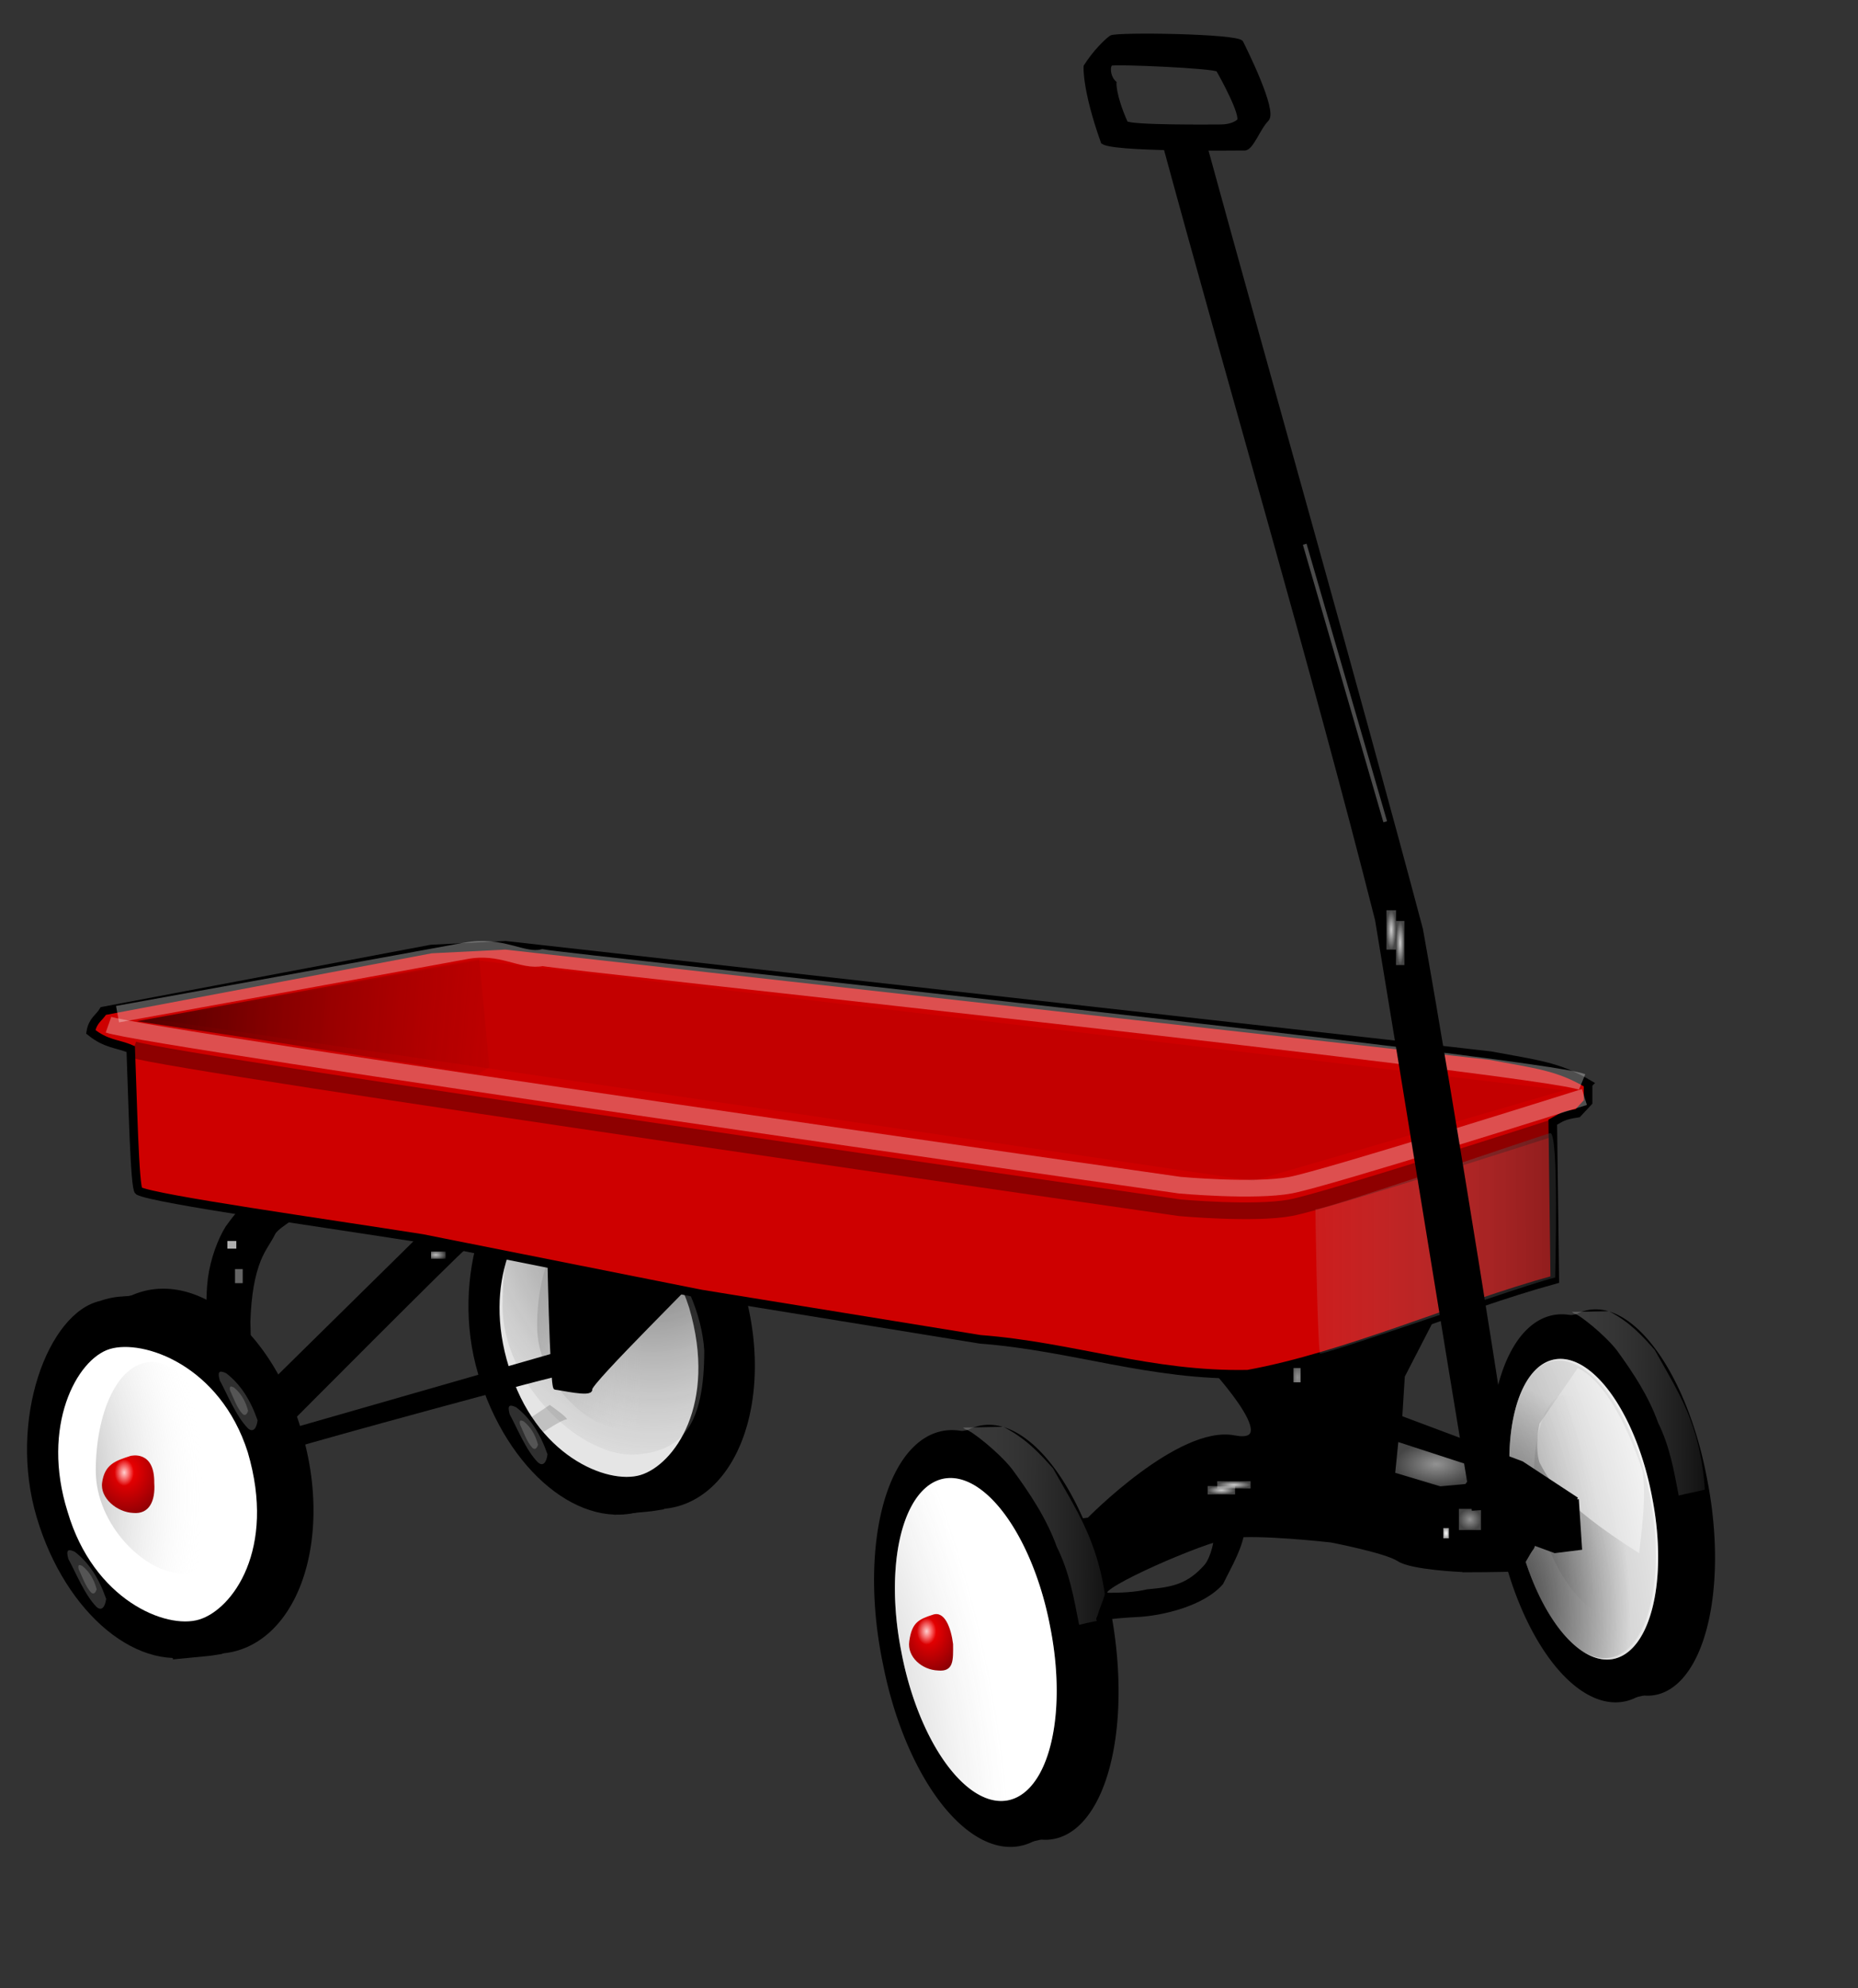 <?xml version="1.0" encoding="UTF-8"?>
<svg width="365.28pt" height="390.89pt" space="preserve" xmlns="http://www.w3.org/2000/svg" xmlns:xlink="http://www.w3.org/1999/xlink">
<rect width="100%" height="100%" fill="#333333" stroke="none"/>
<defs>
<linearGradient id="k">
<stop stop-color="#fff" stop-opacity=".573" offset="0"/>
<stop stop-color="#fff" stop-opacity=".271" offset="1"/>
</linearGradient>
<linearGradient id="c">
<stop stop-color="#fff" stop-opacity=".812" offset="0"/>
<stop stop-color="#fff" stop-opacity=".278" offset="1"/>
</linearGradient>
<linearGradient id="e">
<stop stop-opacity=".592" offset="0"/>
<stop stop-color="#fff" stop-opacity=".208" offset="1"/>
</linearGradient>
<linearGradient id="y" x1="1.5" x2="-.529" y1=".532" y2=".535" gradientTransform="scale(1 1)">
<stop stop-opacity=".592" offset="0"/>
<stop stop-color="#fff" stop-opacity="0" offset="1"/>
</linearGradient>
<linearGradient id="x" x1=".024" x2="1.188" y1=".544" y2=".577" gradientTransform="scale(1 1)">
<stop stop-opacity=".592" offset="0"/>
<stop stop-color="#8d0000" stop-opacity="0" offset="1"/>
</linearGradient>
<linearGradient id="l" x1="1.23" x2="-.501" y1=".641" y2=".621" gradientTransform="matrix(1 8.5097e-7 -1.7045e-6 1 5.2833e-8 2.583e-7)">
<stop stop-opacity=".592" offset="0"/>
<stop stop-color="#fff" stop-opacity=".208" offset="1"/>
</linearGradient>
<radialGradient id="j" cx="-.678" cy=".773" r="1.36" gradientTransform="scale(1)" xlink:href="#e"/>
<radialGradient id="u" cx="-1.192" cy=".63" r="1.742" xlink:href="#e"/>
<radialGradient id="i" cx=".475" cy=".344" r="1.56">
<stop stop-color="#f00" offset="0"/>
<stop stop-color="#00000a" offset="1"/>
</radialGradient>
<radialGradient id="h" gradientTransform="translate(1.7068e-6 1.1169e-6)">
<stop stop-color="#fff" stop-opacity=".812" offset="0"/>
<stop stop-color="#fff" stop-opacity="0" offset="1"/>
</radialGradient>
<radialGradient id="b" cx="168.15" cy="473.67" r="8.55" gradientTransform="scale(.901 1.109)" gradientUnits="userSpaceOnUse">
<stop stop-color="#fff" stop-opacity="0" offset="0"/>
<stop stop-color="#fff" stop-opacity=".184" offset="1"/>
</radialGradient>
<radialGradient id="a" cx=".496" cy=".487" r=".128">
<stop stop-color="#fff" stop-opacity=".372" offset="0"/>
<stop stop-color="#fff" stop-opacity="0" offset="1"/>
</radialGradient>
<radialGradient id="g" cx="-.671" cy=".641" r="1.522">
<stop stop-opacity=".592" offset="0"/>
<stop stop-color="#fff" stop-opacity="0" offset="1"/>
</radialGradient>
<radialGradient id="p" cx=".327" cy=".461" r=".959" gradientTransform="translate(1.8576e-6 2.0637e-6)">
<stop stop-color="#fff" stop-opacity=".741" offset="0"/>
<stop stop-color="#fff" stop-opacity="0" offset="1"/>
</radialGradient>
<radialGradient id="o" cy=".5" gradientTransform="translate(-1.1441e-6 1.4369e-5)" xlink:href="#c"/>
<radialGradient id="n" cx=".749" cy="-.041" r="1.466">
<stop stop-opacity=".741" offset="0"/>
<stop stop-color="#fff" stop-opacity="0" offset="1"/>
</radialGradient>
<radialGradient id="f" xlink:href="#c"/>
<radialGradient id="m" cx=".585" cy=".664" r="1.13" gradientTransform="translate(2.3879e-6 5.7064e-6)" xlink:href="#k"/>
<radialGradient id="d" xlink:href="#k"/>
<radialGradient id="t" cx=".5" cy=".5" gradientTransform="translate(-8.6541e-6 6.259e-6)">
<stop stop-color="#fff" offset="0"/>
<stop stop-color="#fff" stop-opacity=".647" offset="1"/>
</radialGradient>
<radialGradient id="s" gradientTransform="translate(1.1578e-6 1.7582e-6)" xlink:href="#c"/>
<radialGradient id="r" cx=".5" gradientTransform="translate(-5.8501e-6 -2.6005e-7)" xlink:href="#c"/>
<radialGradient id="q" cx="919.11" cy="315.4" r="6.856" gradientTransform="scale(.539 1.857)" gradientUnits="userSpaceOnUse">
<stop stop-color="#fff" offset="0"/>
<stop stop-color="#fff" stop-opacity=".647" offset="1"/>
</radialGradient>
<radialGradient id="w" cx=".092" cy=".805" r=".7" gradientTransform="scale(1)">
<stop stop-opacity=".616" offset="0"/>
<stop stop-opacity=".059" offset="1"/>
</radialGradient>
<radialGradient id="v" cx="-.77" cy=".615" r="2.145" xlink:href="#e"/>
</defs>
<g transform="matrix(.92 0 0 .931 -145.32 8.836)" fill-rule="evenodd">
<path transform="matrix(.753 -.207 .181 .927 223.72 -79.448)" d="m409.95 616.28a31.818 56.938 0 1 0-63.63 0 31.818 56.938 0 1 0 63.63 0z" stroke="#000"/>
<path transform="matrix(.796 -.21 .189 .931 193.13 -79.144)" d="m409.95 616.28a31.818 56.938 0 1 0-63.63 0 31.818 56.938 0 1 0 63.63 0z" stroke="#000"/>
<path transform="translate(181.84 -187.09)" d="m436.75 655.37c5.43-0.22 5.19 0.02 12.41-2.38l-9.38-4.17-3.03 6.55z" stroke="#000" stroke-width=".952"/>
<path transform="translate(316.58 -191.66)" d="m293.6 552.17 4.82 0.15c-2.89 6.5-10.05 3.24-13.24 1.29l8.42-1.44z" stroke="#000" stroke-width=".978"/>
<path transform="translate(181.84 -187.09)" d="m436.81 557.82c4.65 6.33 9.05 12.9 11.77 20.43 3.31 6.66 4.46 13.32 5.85 20.45 2.8-0.71 4.64-0.95 7.44-1.67-0.45-7.14-1.85-13.79-4.22-19.96-2.63-6.93-6.46-12.9-10.05-19.36-3.39-3.8-7.02-7.84-13.06-10.92-3.61 0.07-6.97 0.14-10.58 0.21l0.73 0.48c1.44 0.24 8.72 6.01 12.12 10.34z" fill="url(#l)"/>
<path transform="matrix(1.063 -.172 .188 .976 120.85 -97.881)" d="m373.68 588.58a18.371 42.801 0 1 0-36.74 0 18.371 42.801 0 1 0 36.74 0z" fill="#fff"/>
<path transform="translate(181.84 -187.09)" d="m434.82 632.35c-6.38 0.33-15.85-10.7-20.12-26.85-4.05-16.38 0.6-34.75 6.97-35.08 9.21 1.19 11.31 7.1 16.72 18.81l3.12 19.95c0.37 6.94-0.32 22.84-6.69 23.17z" fill="url(#j)"/>
<path transform="matrix(1.063 -.172 .188 .976 120.85 -97.881)" d="m373.68 588.58a18.371 42.801 0 1 0-36.74 0 18.371 42.801 0 1 0 36.74 0z" fill="url(#v)"/>
<path d="m628.16 412.35c4.43 23.06-0.72 43.18-11.51 44.92-10.79 1.75-23.13-15.54-27.57-38.6-4.43-23.06 0.72-43.18 11.51-44.92 10.79-1.75 23.14 15.53 27.57 38.6zm-20.69-36.61-10.89 15.63s-1.42 6.39 0 10.89c2.37 4.26 4.97 10.9 28.42 25.58 1.18-10.18 1.89-16.58 0.94-23.21-8.05-23.68-16.57-28.18-18.47-28.89z" fill="url(#w)"/>
</g>
<path d="m413.36 393.03 0.83 12.78-6.6 0.82s-50.72-18.55-50.72-19.38c0-0.82-0.83-18.55-0.83-18.55l9.9 2.47 32.99 12.37 14.43 9.49z" fill-rule="evenodd" stroke="#000"/>
<path transform="translate(-127.5 -532.5)" d="m412.89 930.82s23.77-24.32 38.14-21.56c14.37 2.77-7.74-20.45-7.74-20.45s17.14-2.21 24.88-2.76c-0.56-2.22 24.32-7.19 36.48-11.06l-9.4 18.24-1.1 17.69 17.13 5.53s18.8 21.56 17.14 22.11-17.69 5.53-17.69 5.53-13.27-0.55-16.58-2.77c-3.32-2.21-17.69-4.97-17.69-4.97s-19.35-2.21-26.54-1.11c-7.18 1.11-34.82 13.27-32.61 14.93s-7.19 2.21-7.19 2.21l-6.08-20.45 8.85-1.11z" fill-rule="evenodd" stroke="#000"/>
<path transform="translate(-127.5 -532.5)" d="m312.36 871.58c7.61 25.53 0.45 50.95-15.99 56.78-16.44 5.82-35.92-10.15-43.53-35.68-7.6-25.53 2.97-53.74 16.61-56.78 16.44-5.82 35.31 10.15 42.91 35.68z" fill-rule="evenodd"/>
<path transform="matrix(.863 -.309 .28 .952 -113.95 -126.25)" d="m180.7 545.51a34.047 48.484 0 1 0-68.09 0 34.047 48.484 0 1 0 68.09 0z" fill-rule="evenodd"/>
<path transform="translate(-127.5 -532.5)" d="m272.38 834.97 13.47-1.92c-2.89 2.65-3.37 7.7-3.85 7.7s-6.74-3.13-10.11-5.78h0.49z" fill-rule="evenodd"/>
<path transform="translate(-127.5 -532.5)" d="m298.18 928.67-9.63 0.92c-1.44-5.03 4.09-7.22 4.57-7.22s7.7 1.86 11.07 4.42l-2.89 1.4-3.12 0.48z" fill-rule="evenodd"/>
<path transform="translate(-127.5 -532.5)" d="m308.14 875.29c7.51 25.49-4.02 41.22-12.74 43.87-8.73 2.64-27.7-5.18-34.49-28.26-7.03-22.37 2.34-40.02 11.06-42.67 8.73-2.65 28.9 4.21 36.17 27.06z" fill="#fff" fill-rule="evenodd"/>
<path transform="translate(-127.5 -532.5)" d="m300.8 856.47c-0.72-2.57 0.04-2.65 1.7-1.88 3.7 2.88 6.28 6.82 8.21 12.33-0.27 2.17-1.19 3.27-2.48 2.15-3.18-3.19-5.59-9.28-7.43-12.6z" fill="url(#b)" fill-rule="evenodd" stroke="url(#a)" stroke-width=".661"/>
<path transform="translate(-127.5 -532.5)" d="m303.5 859.11c-0.25-1.22 0.17-1.22 1.01-0.78 1.82 1.5 2.99 3.43 3.72 6.06-0.27 0.98-0.83 1.45-1.46 0.87-1.53-1.62-2.47-4.54-3.27-6.15z" fill="url(#b)" fill-rule="evenodd" stroke="url(#a)" stroke-width=".33"/>
<path transform="translate(-127.5 -532.5)" d="m308.14 875.29c7.51 25.49-4.02 41.22-12.74 43.87-8.73 2.64-27.7-5.18-34.49-28.26-7.03-22.37 2.34-40.02 11.06-42.67 8.73-2.65 28.9 4.21 36.17 27.06z" fill-opacity=".103" fill-rule="evenodd"/>
<path transform="translate(-127.5 -532.5)" d="m290.81 907.03c-9.32 0-22.51-12.4-22.51-26.96s5.48-28.44 14.81-28.44c9.32 0 17.99 17.17 18.96 31.7 0 0-1.93 23.7-11.26 23.7z" fill="url(#g)" fill-rule="evenodd"/>
<path transform="translate(-127.5 -532.5)" d="m261.11 903.27c-0.72-2.56 0.04-2.64 1.7-1.87 3.69 2.87 6.27 6.81 8.21 12.33-0.27 2.16-1.19 3.26-2.49 2.14-3.18-3.18-5.58-9.28-7.42-12.6z" fill="url(#b)" fill-rule="evenodd" stroke="url(#a)" stroke-width=".661"/>
<path transform="translate(-127.5 -532.5)" d="m263.8 905.91c-0.24-1.21 0.17-1.21 1.02-0.78 1.82 1.5 2.98 3.44 3.71 6.07-0.27 0.98-0.82 1.44-1.45 0.86-1.53-1.61-2.48-4.53-3.28-6.15z" fill="url(#b)" fill-rule="evenodd" stroke="url(#a)" stroke-width=".33"/>
<path transform="translate(-127.5 -532.5)" d="m312.11 886.5c0 19.3-5.51 26.77-18.78 27.32-14.96 0-34.1-19.62-34.1-38.92 0-19.29 4.95-28.42 19.91-28.42s31.68 20.73 32.97 40.02z" fill="url(#n)" fill-rule="evenodd"/>
<path transform="translate(-127.5 -532.5)" d="m266.72 904.05 4.89-3.26s5.44 3.81 4.35 3.81c-1.08 0-5.98 3.26-5.98 3.26l-3.26-3.81z" fill-opacity=".159" fill-rule="evenodd"/>
<path transform="translate(-127.5 -532.5)" d="m271.4 857.67s0.68 38.64 1.7 38.64c1.01 0 9.49 2.04 9.15 0.34-0.34-1.69 29.83-31.19 29.15-31.19-0.67 0-39.66-7.79-40-7.79z" fill-rule="evenodd" stroke="#000"/>
<path transform="translate(-127.5 -532.5)" d="m181.42 878.53c0.41-0.84-0.12-5.64 0.6-11.13 0.69-5.05 2.66-10.26 4.65-13.4 2.37-3.34 5.84-7.48 7.07-7.34 2.01 0.22 13.75 2.23 11.13 4.97-1.03 1.07-4.62 3.05-5.27 4.43-0.96 2.01-2.59 4.03-3.74 6.9-1.6 3.98-2.48 9-2.73 16.04-0.04 1.12 0.52 7.52-0.72 9.82 1.61 3.11-4.33-2.92-7.49-4.38-2.68-1.23 0.07 0.23-2.87-3.12" fill-rule="evenodd"/>
<path transform="translate(-127.5 -532.5)" d="m199.15 894.8 39.42-38.83s11.18 3.63 10.34 3.91-47.24 46.94-47.24 46.94l-2.52-12.02z" fill-rule="evenodd" stroke="#000" stroke-width="1.027"/>
<path transform="translate(-127.5 -532.5)" d="m543.79 816.63c-7.92-4.64-13.46-5.13-25.51-7.39-8.03-0.99-176.07-19.69-258.29-28.94-6.49 0.32-12.98 0.65-19.47 0.98-28.64 5.41-57.28 10.82-85.92 16.24-1.1 1.82-2.79 2.46-3.3 5.47 4.08 3.28 6.98 3.02 10.47 4.52 0.5 12.59 1 36.43 2.09 37.17 4.24 2.18 49.35 8.51 74.33 12.47 24.37 4.85 48.75 9.71 73.12 14.56 24.38 3.96 48.75 7.92 73.13 11.88 24.37 1.86 44.6 9.65 70.16 9.14 25.83-4.71 54.63-17.72 80.46-24.8-0.17-13.36-0.35-27.9-0.53-41.25 2.18-1.19 2.57-1.78 6.52-2.37 0.91-0.98 1.82-1.96 2.74-2.94v-4.74z" fill="#ce0000" fill-rule="evenodd" stroke="#000" stroke-width="2.25"/>
<path transform="translate(-127.5 -532.5)" d="m155.94 801.11c10.07 3.56 280.82 42.07 280.82 42.07s19.56 1.78 29.04 0c9.47-1.78 77.02-23.11 77.02-23.11" fill="none" stroke="#fff" stroke-opacity=".31" stroke-width="4.375"/>
<path transform="translate(-127.5 -532.5)" d="m162.45 807.63c10.08 3.55 274.31 41.47 274.31 41.47s19.56 1.78 29.04 0c9.47-1.78 68.62-20.91 68.62-20.91" fill="none" stroke="#000" stroke-opacity=".31" stroke-width="4.375"/>
<path transform="translate(-127.5 -532.5)" d="m542.22 816.12c-10.07-4.15-266.61-31.4-272.53-32.58-5.33 1.18-10.66-3.56-20.14-1.78s-91.24 16.59-91.24 16.59" fill="none" stroke="#fff" stroke-opacity=".31" stroke-width="4.375"/>
<path transform="translate(-127.5 -532.5)" d="m472.31 849.49s0.42 33.02 1.19 37.88c5.37-1.01 55.79-18.79 61.66-19.97 0-1.19 1.04-38.44-1.33-37.85s-60.33 20.53-61.52 19.94z" fill="url(#y)" fill-rule="evenodd"/>
<path transform="translate(-127.5 -532.5)" d="m252.79 784.27-84.59 15.47 287.8 42.3 81.49-23.73-284.7-34.04z" fill-opacity=".053" fill-rule="evenodd"/>
<path transform="translate(-127.5 -532.5)" d="m193.26 804.68 59.55 9.39 2.97-1.8-2.66-28.42-89.77 16.36 29.91 4.47z" fill="url(#x)" fill-rule="evenodd"/>
<g transform="translate(-98.825 -465.88)" fill-rule="evenodd">
<g transform="translate(62.006 288.54)">
<path transform="matrix(.753 -.207 .181 .927 -92.862 112.21)" d="m409.95 616.28a31.818 56.938 0 1 0-63.63 0 31.818 56.938 0 1 0 63.63 0z" stroke="#000"/>
<path transform="matrix(.796 -.21 .189 .931 -123.46 112.51)" d="m409.95 616.28a31.818 56.938 0 1 0-63.63 0 31.818 56.938 0 1 0 63.63 0z" stroke="#000"/>
<path transform="translate(-134.74 4.572)" d="m436.75 655.37c5.43-0.22 5.19 0.02 12.41-2.38l-9.38-4.17-3.03 6.55z" stroke="#000" stroke-width=".952"/>
<path d="m293.6 552.17 4.82 0.15c-2.89 6.5-10.05 3.24-13.24 1.29l8.42-1.44z" stroke="#000" stroke-width=".978"/>
<path transform="translate(-134.74 4.572)" d="m436.81 557.82c4.65 6.33 9.05 12.9 11.77 20.43 3.31 6.66 4.46 13.32 5.85 20.45 2.8-0.71 4.64-0.95 7.44-1.67-0.45-7.14-1.85-13.79-4.22-19.96-2.63-6.93-6.46-12.9-10.05-19.36-3.39-3.8-7.02-7.84-13.06-10.92-3.61 0.07-6.97 0.14-10.58 0.21l0.73 0.48c1.44 0.24 8.72 6.01 12.12 10.34z" fill="url(#l)"/>
<path transform="matrix(1.063 -.172 .188 .976 -195.74 93.777)" d="m373.68 588.58a18.371 42.801 0 1 0-36.74 0 18.371 42.801 0 1 0 36.74 0z" fill="#fff"/>
<path transform="translate(-134.74 4.572)" d="m434.82 632.35c-6.38 0.33-15.85-10.7-20.12-26.85-4.05-16.38 0.6-34.75 6.97-35.08 9.21 1.19 11.31 7.1 16.72 18.81l3.12 19.95c0.37 6.94-0.32 22.84-6.69 23.17z" fill="url(#j)"/>
<path transform="matrix(1.063 -.172 .188 .976 -195.74 93.777)" d="m373.68 588.58a18.371 42.801 0 1 0-36.74 0 18.371 42.801 0 1 0 36.74 0z" fill="url(#u)"/>
</g>
<path transform="translate(62.006 288.54)" d="m281.34 600.62c3.13-1.11 4.8 3.56 5.31 7.71 0.03 4.12 0.23 7.33-3.99 6.91-4.15-0.17-8.1-3.54-7.49-7.68 0.67-4.81 2.36-5.72 6.17-6.94z" fill="url(#i)"/>
<path transform="matrix(1.4 0 0 1.933 -51.563 -279.09)" d="m282.72 606.62a1.805 1.805 0 1 0-3.61 0 1.805 1.805 0 1 0 3.61 0z" fill="url(#h)"/>
</g>
<g transform="translate(-17.016 -162.91)" fill-rule="evenodd">
<path transform="matrix(.874 -.31 .284 .953 -226.7 75.74)" d="m180.7 545.51c0 26.77-15.24 48.48-34.05 48.48-18.8 0-34.04-21.71-34.04-48.48 0-26.78 19.63-49.99 34.69-48.28 18.8 0 33.4 21.5 33.4 48.28z"/>
<path transform="matrix(.863 -.309 .28 .952 -212.63 74.557)" d="m180.7 545.51a34.047 48.484 0 1 0-68.09 0 34.047 48.484 0 1 0 68.09 0z"/>
<path transform="translate(-.481 5.775)" d="m46.679 497.5 13.475-1.92c-2.888 2.65-3.369 7.7-3.85 7.7s-6.737-3.13-10.106-5.78h0.481z"/>
<path d="m71.998 596.97-9.624 0.93c-1.444-5.03 4.09-7.22 4.571-7.22 0.482 0 7.7 1.86 11.069 4.42l-2.888 1.39-3.128 0.48z"/>
<path d="m81.963 543.59c7.513 25.5-4.022 41.22-12.745 43.87-8.722 2.65-27.691-5.17-34.482-28.26-7.032-22.36 2.338-40.01 11.06-42.66 8.723-2.65 28.895 4.21 36.167 27.05z" fill="#fff"/>
<path d="m74.627 524.77c-0.721-2.56 0.039-2.64 1.701-1.87 3.691 2.88 6.274 6.81 8.209 12.33-0.27 2.16-1.193 3.26-2.486 2.14-3.181-3.18-5.583-9.27-7.424-12.6z" fill="url(#b)" stroke="url(#a)" stroke-width=".661"/>
<path d="m77.319 527.41c-0.243-1.21 0.17-1.21 1.019-0.78 1.819 1.5 2.984 3.44 3.711 6.07-0.266 0.98-0.824 1.44-1.455 0.86-1.528-1.61-2.475-4.53-3.275-6.15z" fill="url(#b)" stroke="url(#a)" stroke-width=".33"/>
<path d="m64.634 575.33c-9.325 0-22.513-12.39-22.513-26.95 0-14.57 5.486-28.44 14.811-28.44s17.99 17.17 18.959 31.69-1.931 23.7-11.257 23.7z" fill="url(#g)"/>
<path d="m34.932 571.58c-0.721-2.57 0.039-2.65 1.701-1.88 3.691 2.88 6.274 6.82 8.209 12.33-0.27 2.17-1.193 3.27-2.486 2.15-3.181-3.19-5.583-9.28-7.424-12.6z" fill="url(#b)" stroke="url(#a)" stroke-width=".661"/>
<path d="m37.624 574.22c-0.243-1.22 0.17-1.22 1.019-0.78 1.819 1.5 2.984 3.43 3.711 6.06-0.266 0.98-0.824 1.45-1.455 0.87-1.528-1.62-2.475-4.54-3.275-6.15z" fill="url(#b)" stroke="url(#a)" stroke-width=".33"/>
<g transform="translate(-76.918 3.101)">
<path transform="translate(-169.6 -341.76)" d="m303.97 890.32c0.33 4.74-1.33 8.26-5.55 7.85-4.15-0.18-8.72-3.86-8.11-8 0.68-4.81 3.61-5.71 7.42-6.94 0 0 6.35-1.72 6.24 7.09z" fill="url(#i)"/>
<path transform="matrix(1.4 0 0 1.933 -266.78 -626.77)" d="m282.72 606.62a1.805 1.805 0 1 0-3.61 0 1.805 1.805 0 1 0 3.61 0z" fill="url(#h)"/>
</g>
</g>
<rect transform="translate(-127.5 -532.5)" x="240.5" y="860.57" width="3.809" height="1.904" fill="url(#p)" fill-rule="evenodd"/>
<rect transform="translate(-127.5 -532.5)" x="187.1" y="857.81" width="2.345" height="2.01" fill="#fff" fill-opacity=".681" fill-rule="evenodd"/>
<rect transform="translate(-127.5 -532.5)" x="189.11" y="865.18" width="2.01" height="3.684" fill="#fff" fill-opacity=".398" fill-rule="evenodd"/>
<path transform="translate(-127.5 -532.5)" d="m204.96 907.16c4.74-1.36 68.48-19.66 68.48-19.66s5.08 4.74 2.71 4.74c-2.38 0-70.17 18.65-70.51 18.99l-0.68-4.07z" fill-rule="evenodd" stroke="#000"/>
<rect transform="translate(-127.5 -532.5)" x="446.56" y="920.8" width="8.75" height="1.875" fill="url(#o)" fill-rule="evenodd"/>
<rect transform="translate(-127.5 -532.5)" x="444.06" y="922.05" width="7.188" height="2.188" fill="url(#f)" fill-rule="evenodd"/>
<rect transform="translate(-127.5 -532.5)" x="466.56" y="891.11" width="1.875" height="3.75" fill="url(#m)" fill-rule="evenodd"/>
<path transform="translate(-127.5 -532.5)" d="m417.64 950.54c3.52 0 7.39-0.13 10.66-0.92 6.76-0.58 10.77-1.46 15.3-6.56 1.66-1.87 3.23-7.51 2.38-9.93-0.88-2.52 4.15-2.77 5.81-3.26 3.01-0.9 1.87 0.33 1.64 2.79-0.49 5.3-3.42 10.02-5.75 14.8-4.96 5.71-15.8 8.08-21.74 8.41-3.36 0.18-7.18 0.4-10.5 1.12-0.28 0.06 0.15-0.56 0.23-0.84 0.5-1.76 1.28-3.39 1.97-5.61z" fill-rule="evenodd" stroke="#000"/>
<g transform="translate(-166.25 -434.38)" fill-rule="evenodd">
<path d="m564.32 845.8c1.29-1.69 2.33-4.09 3.61-5.78 1.21-3.21 1.93-5.69-0.24-9.14-1.36-1.85-3.45-3.69-5.53-5.29l-12.27 0.24c-1.85 2.08-3.69 3.93-5.06 6.73-0.56 3.37-0.64 5.54 0.73 8.18 2.88 3.37 4.33 5.3 4.33 5.3s10.02 0 14.43-0.24z" stroke="#000"/>
<rect x="548.68" y="829.92" width="5.775" height="5.534" fill="url(#d)"/>
<rect x="544.59" y="834.97" width="1.444" height="2.647" fill="url(#t)"/>
<rect x="545.8" y="832.8" width="1.684" height="6.497" fill="url(#d)"/>
</g>
<path transform="translate(-127.5 -532.5)" d="m416.53 569.65c-4.94-13.92-4.49-19.75-4.49-19.75 2.24-3.59 5.39-6.74 6.73-7.64 1.35-0.89 33.23-0.44 34.13 1.35 0.89 1.8 8.98 17.96 6.73 20.21-2.24 2.24-4.04 7.63-5.84 7.63-1.79 0-35.92 0.45-37.26-1.8zm6.11-4.97c-3.27-7.39-2.97-10.49-2.97-10.49-1.66-1.46-1.82-4.48-0.92-4.95 0.89-0.48 27.42 0.66 28.02 1.61 0.59 0.95 6.85 12.23 5.36 13.42s-3.58 1.36-4.77 1.36-23.82 0.24-24.72-0.95z" fill-rule="evenodd" stroke="#000"/>
<path transform="translate(-127.5 -532.5)" d="m493.23 918.58 11.83 3.55 6.58-0.62 3.09-4.25-20.69-6.74-0.81 8.06z" fill="url(#d)" fill-rule="evenodd"/>
<path transform="translate(-127.5 -532.5)" d="m513.75 927.99c-8.44-50.84-16.87-103.55-25.31-154.38-17.19-67.81-37.5-136.25-56.25-205.31 3.44-0.31 6.87-0.63 10.31-0.94 19.06 69.58 40 142.92 57.5 208.75 7.6 42.19 23.75 143.02 24.38 151.25-3.55 0.21-7.09 0.42-10.63 0.63z" fill-rule="evenodd" stroke="#000"/>
<rect transform="translate(-127.5 -532.5)" x="490.94" y="771.11" width="2.5" height="10.313" fill="url(#s)" fill-rule="evenodd"/>
<rect transform="translate(-127.5 -532.5)" x="493.44" y="773.92" width="2.188" height="11.563" fill="url(#r)" fill-rule="evenodd"/>
<rect transform="matrix(.951 -.309 .309 .951 -127.5 -532.5)" x="232.08" y="832.17" width="4.375" height="30.625" fill="url(#f)" fill-rule="evenodd"/>
<path transform="translate(-127.5 -532.5)" d="m490.61 747.91-21.1-72.74" fill="none" stroke="url(#q)" stroke-opacity=".443"/>
</svg>
